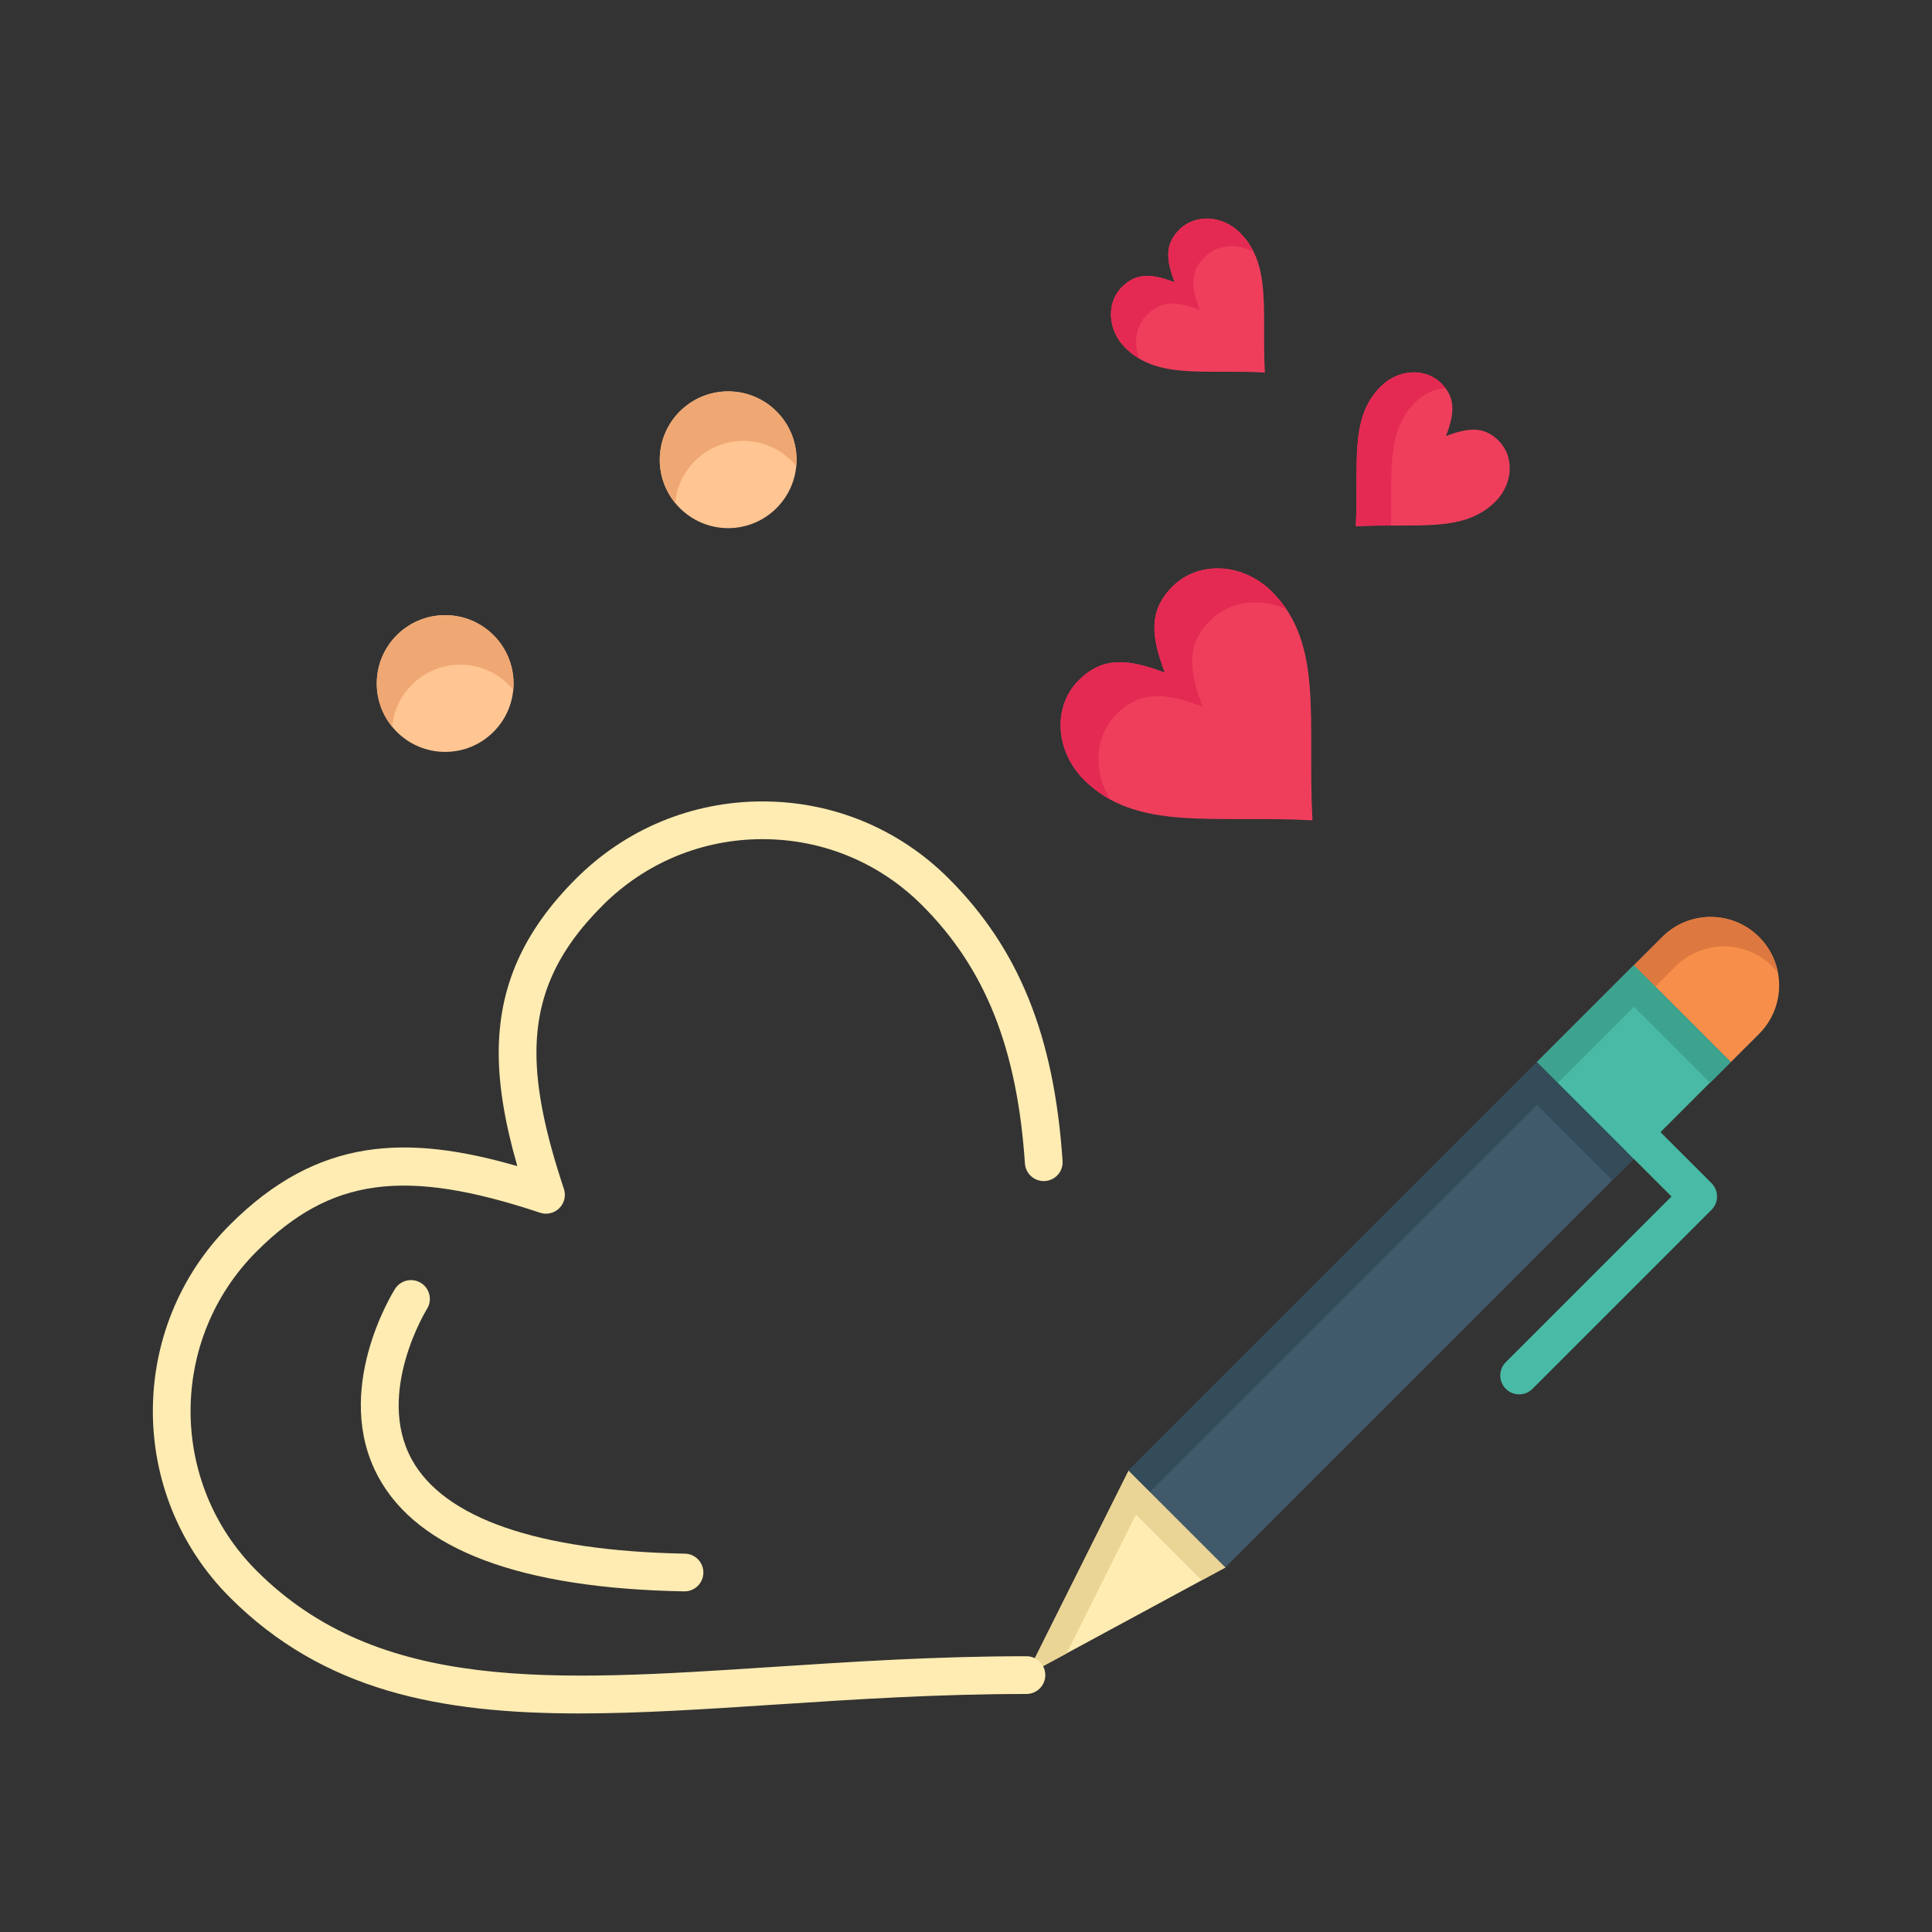 <?xml version="1.0" ?>
<!DOCTYPE svg  PUBLIC '-//W3C//DTD SVG 1.1//EN'  'http://www.w3.org/Graphics/SVG/1.1/DTD/svg11.dtd'>
<svg width="800px" height="800px" viewBox="0 0 512 512" version="1.1" xml:space="preserve" xmlns="http://www.w3.org/2000/svg" xmlns:xlink="http://www.w3.org/1999/xlink">
<rect x="0" y="0" width="512" height="512" fill="#333333" stroke="none"/>
<g id="_x37_07_x2C__pen_x2C__love_x2C__heart_x2C__wedding">
<g>
<path d="M117.975,163.021c10,0,18.12,8.11,18.12,18.12c0,10.01-8.12,18.12-18.12,18.12    c-10.01,0-18.13-8.11-18.13-18.12C99.845,171.13,107.965,163.021,117.975,163.021z" style="fill:#FFC592;"/>
<path d="M121.975,176.146c5.658,0,10.712,2.599,14.035,6.667c0.051-0.551,0.085-1.107,0.085-1.672    c0-10.01-8.12-18.12-18.12-18.12c-10.01,0-18.13,8.11-18.13,18.12c0,4.345,1.533,8.33,4.084,11.452    C104.775,183.368,112.529,176.146,121.975,176.146z" style="fill:#EFA873;"/>
<path d="M328.635,61.701c8.489,8.48,5.699,20.93,6.569,37.02c-16.1-0.87-28.529,1.91-37.01-6.57    c-4.69-4.68-5.08-11.89-0.88-16.09c3.81-3.81,7.83-3.59,13.979-1.25c-2.34-6.14-2.56-10.17,1.24-13.97    C316.754,56.63,323.954,57.021,328.635,61.701z" style="fill:#EF3E5C;"/>
<path d="M303.981,83.394c3.81-3.81,7.83-3.59,13.979-1.25c-2.34-6.14-2.56-10.17,1.24-13.97    c3.382-3.374,8.675-3.786,13.054-1.411c-0.89-1.819-2.064-3.508-3.62-5.062c-4.681-4.68-11.881-5.07-16.101-0.86    c-3.8,3.8-3.58,7.83-1.24,13.97c-6.149-2.34-10.17-2.56-13.979,1.25c-4.2,4.2-3.811,11.41,0.88,16.09    c1.174,1.174,2.426,2.125,3.75,2.907C300.327,90.985,300.962,86.414,303.981,83.394z" style="fill:#E42A53;"/>
<path d="M397.175,116.811c4.21,4.21,3.819,11.42-0.86,16.1c-8.48,8.48-20.93,5.69-37.021,6.56    c0.87-16.09-1.909-28.53,6.57-37.01c4.68-4.68,11.89-5.07,16.09-0.87c3.811,3.8,3.59,7.83,1.25,13.97    C389.354,113.221,393.374,113,397.175,116.811z" style="fill:#EF3E5C;"/>
<g>
<g>
<g>
<path d="M375.031,106.627c2.292-2.292,5.191-3.548,8.048-3.747c-0.329-0.434-0.698-0.864-1.125-1.29       c-4.2-4.2-11.41-3.81-16.09,0.87c-8.479,8.48-5.7,20.92-6.57,37.01c3.26-0.176,6.368-0.202,9.326-0.202       C368.913,125.281,367.336,114.323,375.031,106.627z" style="fill:#E42A53;"/>
</g>
</g>
</g>
<path d="M337.084,156.811c13.881,13.88,9.311,34.25,10.73,60.58c-26.32-1.43-46.68,3.12-60.55-10.75    c-7.66-7.66-8.3-19.46-1.431-26.33c6.23-6.23,12.811-5.87,22.86-2.05c-3.82-10.05-4.18-16.63,2.05-22.85    C317.635,148.521,329.425,149.15,337.084,156.811z" style="fill:#EF3E5C;"/>
<path d="M295.834,189.311c6.23-6.23,12.811-5.87,22.86-2.05c-3.82-10.05-4.18-16.63,2.05-22.85    c5.226-5.225,13.267-6.116,20.189-2.905c-1.095-1.638-2.36-3.206-3.85-4.695c-7.659-7.66-19.449-8.29-26.34-1.4    c-6.229,6.22-5.87,12.8-2.05,22.85c-10.05-3.82-16.63-4.18-22.86,2.05c-6.869,6.87-6.229,18.67,1.431,26.33    c2.185,2.185,4.531,3.911,7.036,5.277C289.603,204.527,290,195.145,295.834,189.311z" style="fill:#E42A53;"/>
<path d="M466.175,248.32c7.09,7.09,7.09,18.58,0,25.67l-7.5,7.49l-25.671-25.67l7.5-7.49    c3.54-3.55,8.19-5.32,12.841-5.32C457.984,243,462.624,244.771,466.175,248.32z" style="fill:#F78F4B;"/>
<path d="M444.004,256.131c3.54-3.55,8.19-5.32,12.841-5.32c4.64,0,9.279,1.77,12.83,5.32    c0.552,0.552,1.045,1.139,1.511,1.739c-0.641-3.498-2.306-6.845-5.011-9.55c-3.551-3.55-8.19-5.32-12.83-5.32    c-4.65,0-9.301,1.77-12.841,5.32l-7.5,7.49l5.657,5.656L444.004,256.131z" style="fill:#DD7840;"/>
<rect height="36.303" style="fill:#49BAA5;" transform="matrix(0.707 -0.707 0.707 0.707 -72.215 388.614)" width="36.303" x="414.853" y="263.329"/>
<polygon points="433.004,266.811 453.175,286.98 458.675,281.48 433.004,255.811 407.334,281.48     412.834,286.98   " style="fill:#3DA38F;"/>
<polygon points="324.784,415.37 272.015,443.921 299.114,389.7   " style="fill:#FFECB2;"/>
<polygon points="301.031,401.367 318.457,418.793 324.784,415.37 299.114,389.7 272.015,443.921     282.635,438.175   " style="fill:#EAD496;"/>
<rect height="36.303" style="fill:#415A6B;" transform="matrix(0.707 -0.707 0.707 0.707 -139.158 360.894)" width="153.046" x="289.536" y="330.274"/>
<polygon points="407.334,292.813 427.338,312.816 433.004,307.15 407.334,281.48 299.114,389.7     304.781,395.367   " style="fill:#344C59;"/>
<path d="M402.592,369.521c-1.279,0-2.56-0.488-3.535-1.465c-1.953-1.952-1.953-5.118,0-7.07l43.904-43.905    l-11.654-11.653c-1.953-1.953-1.953-5.119-0.001-7.071c1.953-1.953,5.12-1.952,7.071-0.001l15.19,15.19    c0.938,0.938,1.465,2.209,1.465,3.535s-0.526,2.598-1.465,3.535l-47.44,47.44C405.151,369.032,403.871,369.521,402.592,369.521z" style="fill:#49BAA5;"/>
<path d="M153.539,454.08c-37.009,0-67.843-5.977-92.61-30.744c-27.228-27.229-27.228-71.532,0-98.761    c23.29-23.3,46.86-23.991,76.162-15.544c-3.346-11.675-4.926-21.374-4.926-30.03c0-17.507,6.499-32.161,20.454-46.116    c13.205-13.21,30.757-20.491,49.422-20.499c0.011,0,0.022,0,0.032,0c18.649,0,36.175,7.257,49.357,20.439    c18.623,18.624,27.926,41.705,30.162,74.839c0.187,2.755-1.896,5.14-4.651,5.325c-2.748,0.183-5.14-1.896-5.325-4.651    c-2.063-30.545-10.469-51.653-27.257-68.442c-11.292-11.292-26.31-17.51-42.286-17.51c-0.01,0-0.018,0-0.027,0    c-15.995,0.007-31.037,6.247-42.355,17.569c-12.121,12.122-17.525,24.163-17.525,39.046c0,9.725,2.311,21.183,7.272,36.058    c0.6,1.797,0.132,3.777-1.207,5.117c-1.34,1.34-3.321,1.807-5.116,1.208c-35.921-11.969-55.576-9.284-75.113,10.262    c-23.33,23.33-23.33,61.29-0.001,84.62c32.335,32.335,78.387,29.315,136.689,25.496c21.313-1.396,43.354-2.841,67.325-2.841    c2.762,0,5,2.238,5,5s-2.238,5-5,5c-23.645,0-45.518,1.434-66.671,2.819C186.906,452.948,169.636,454.08,153.539,454.08z" style="fill:#FFECB2;"/>
<path d="M192.975,103.721c10,0,18.12,8.11,18.12,18.12c0,10.01-8.12,18.12-18.12,18.12    c-10.01,0-18.13-8.11-18.13-18.12C174.845,111.831,182.965,103.721,192.975,103.721z" style="fill:#FFC592;"/>
<path d="M196.975,116.846c5.658,0,10.712,2.599,14.035,6.667c0.051-0.551,0.085-1.107,0.085-1.672    c0-10.01-8.12-18.12-18.12-18.12c-10.01,0-18.13,8.11-18.13,18.12c0,4.345,1.533,8.33,4.084,11.452    C179.775,124.068,187.529,116.846,196.975,116.846z" style="fill:#EFA873;"/>
<path d="M181.406,421.73c-0.03,0-0.062,0-0.092-0.001c-43.341-0.782-70.617-10.999-81.071-30.365    c-12.294-22.775,3.754-48.699,4.442-49.792c1.475-2.334,4.561-3.033,6.897-1.561c2.333,1.472,3.032,4.554,1.565,6.889l0,0    c-0.138,0.22-13.625,22.157-4.081,39.759c8.513,15.7,33.558,24.37,72.428,25.072c2.761,0.05,4.958,2.328,4.908,5.089    C186.354,419.551,184.126,421.73,181.406,421.73z" style="fill:#FFECB2;"/>
</g>
</g>
<g id="Layer_1"/>
</svg>